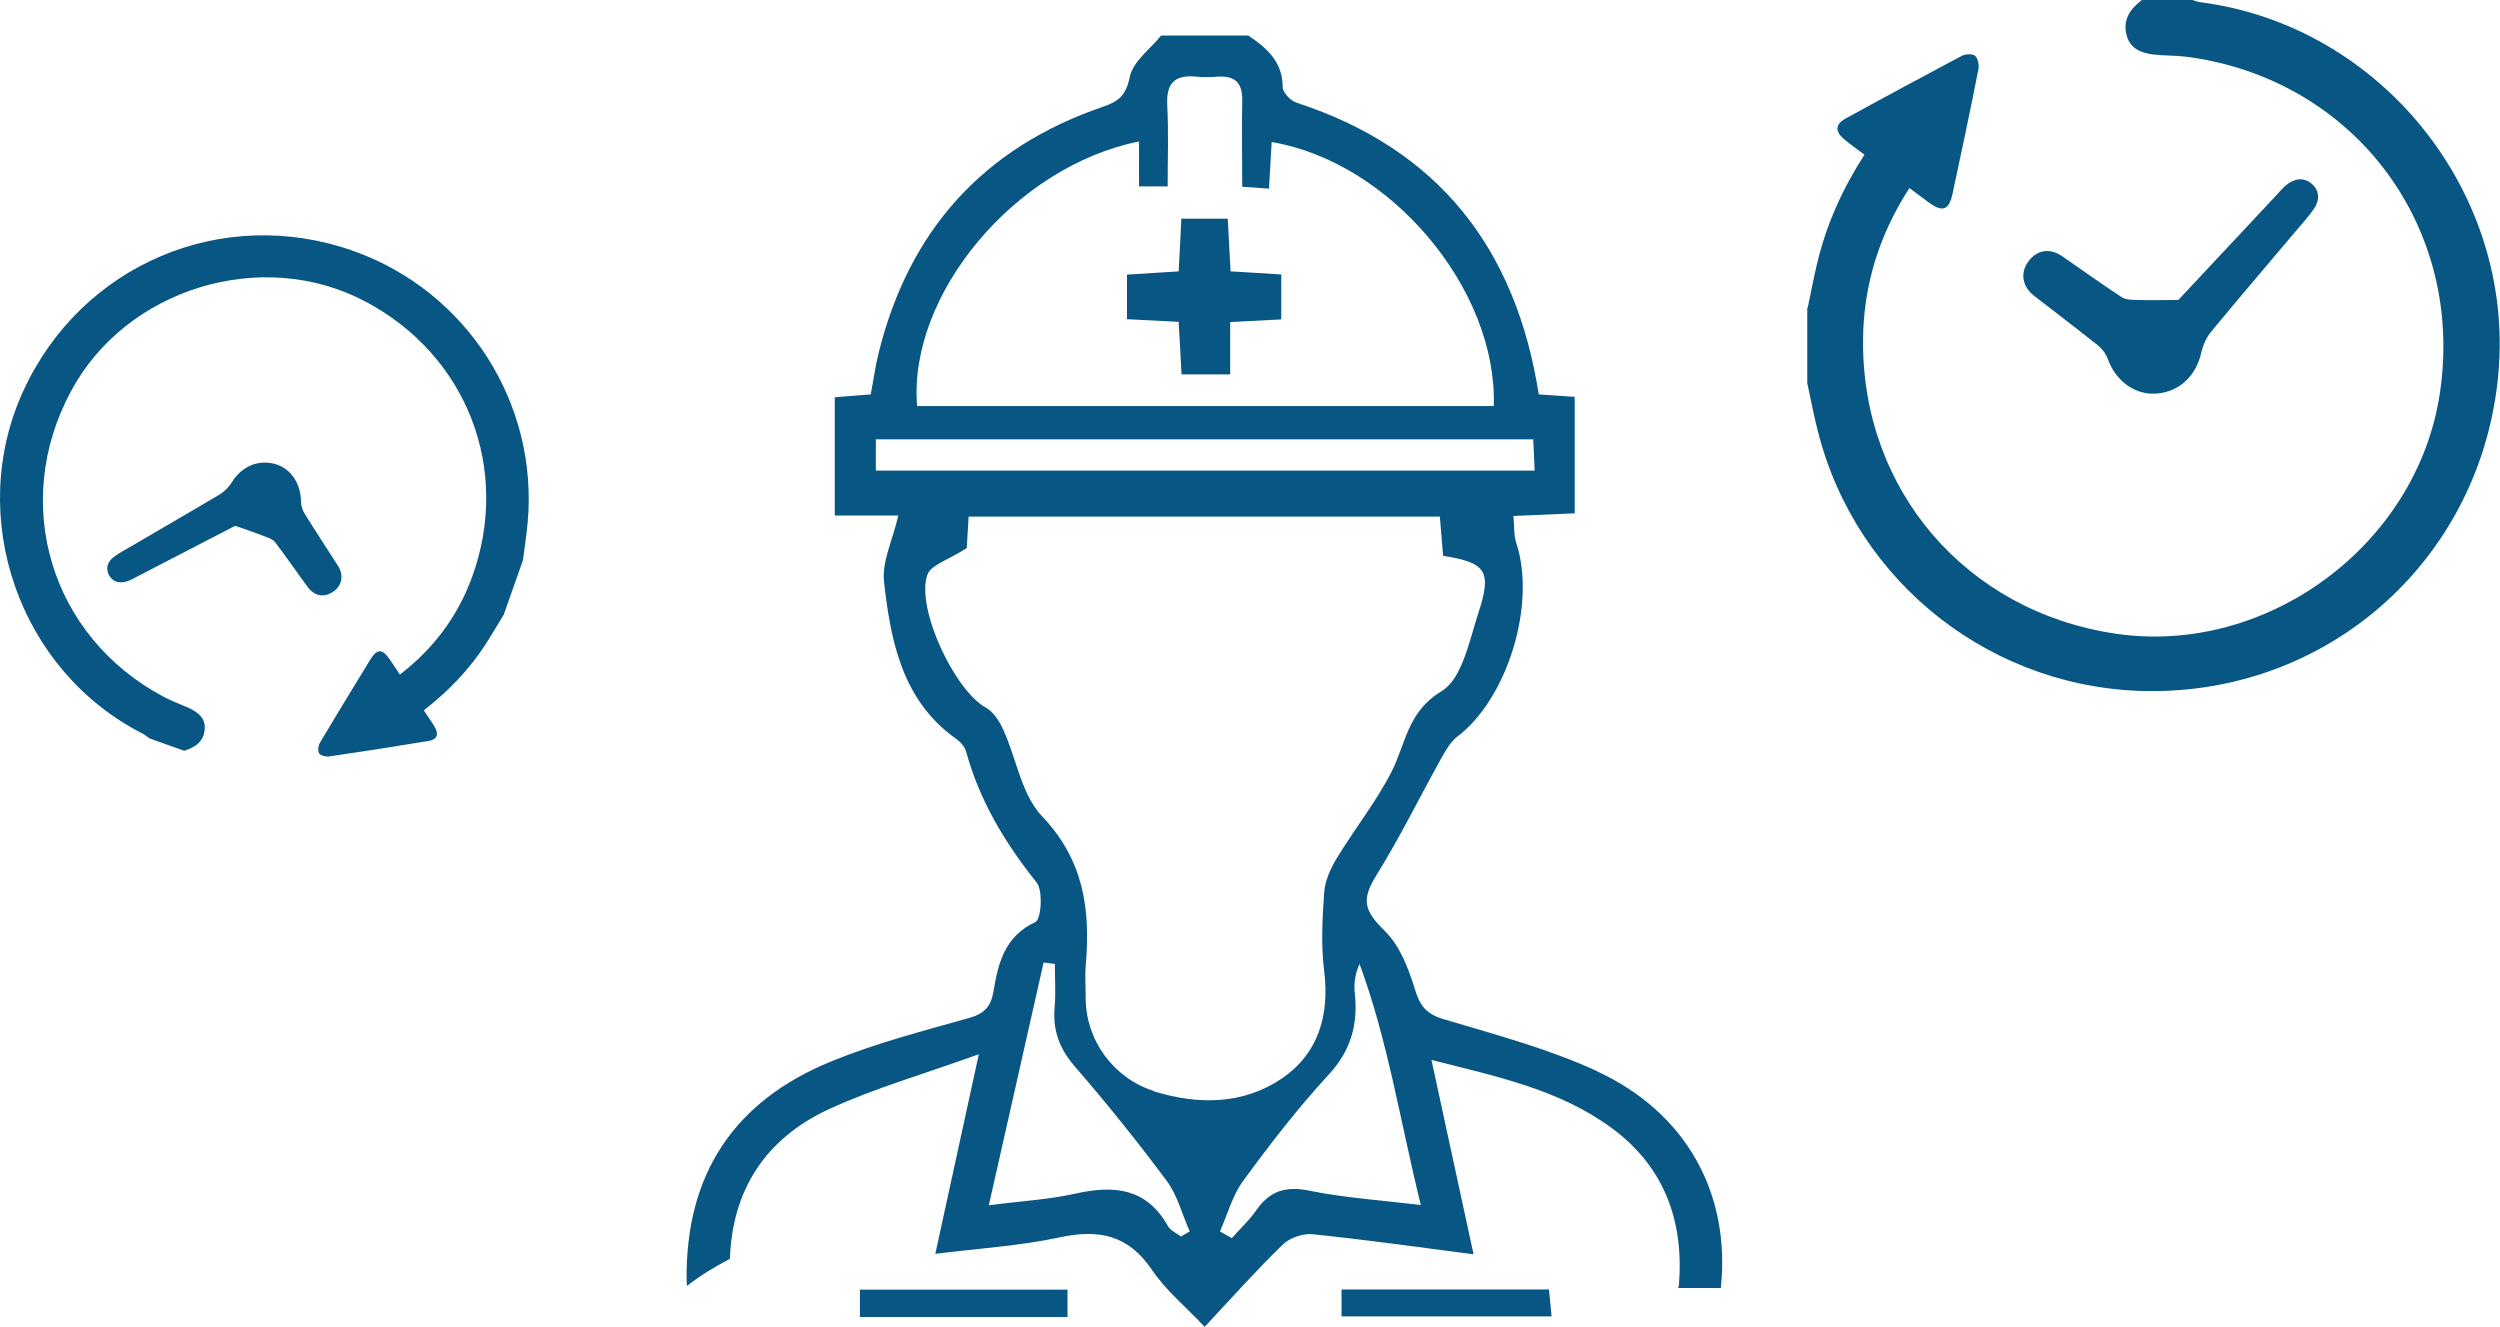 <?xml version="1.0" encoding="UTF-8"?>
<svg id="_レイヤー_2" data-name="レイヤー_2" xmlns="http://www.w3.org/2000/svg" viewBox="0 0 122.34 64.95">
  <defs>
    <style>
      .cls-1 {
        fill: #085683;
      }
    </style>
  </defs>
  <g id="_レイヤー_1-2" data-name="レイヤー_1">
    <g>
      <g>
        <path class="cls-1" d="M88.46,15.07c.15-.72.29-1.45.46-2.17.45-1.9,1.24-3.66,2.32-5.33-.35-.26-.69-.5-1.01-.77-.43-.36-.42-.72.07-.99,1.89-1.04,3.79-2.06,5.69-3.07.18-.1.54-.12.66-.01.15.14.21.47.16.69-.4,2.03-.83,4.05-1.26,6.06-.18.82-.49.92-1.19.41-.3-.22-.59-.44-.92-.69-1.48,2.29-2.24,4.74-2.27,7.39-.08,7.38,5.04,13.34,12.36,14.42,7.4,1.09,14.73-4.33,15.86-11.72,1.24-8.09-4.05-15.28-12.14-16.48-.48-.07-.96-.09-1.45-.11-1-.04-1.53-.3-1.72-.93-.23-.79.16-1.34.76-1.79.79,0,1.59,0,2.38,0,.16.05.32.11.48.13,8.83,1.16,15.36,9.32,14.56,18.18-.8,8.89-8.05,15.53-16.95,15.53-7.72,0-14.46-5.24-16.35-12.71-.2-.78-.35-1.57-.52-2.36,0-1.23,0-2.47,0-3.7Z"/>
        <path class="cls-1" d="M106.58,14.7c1.53-1.64,3.17-3.39,4.81-5.14.17-.18.32-.37.51-.52.38-.3.82-.38,1.21-.06.42.35.41.83.12,1.25-.29.41-.64.79-.96,1.17-1.36,1.62-2.74,3.22-4.08,4.85-.22.27-.38.63-.46.97-.25,1.16-1.06,1.95-2.2,2.04-1.05.08-2-.61-2.39-1.71-.09-.25-.28-.49-.49-.66-1.03-.82-2.09-1.62-3.13-2.43-.55-.43-.66-1.09-.29-1.62.41-.6,1.05-.73,1.67-.31.98.67,1.94,1.37,2.94,2.02.21.14.54.12.82.13.6.02,1.2,0,1.94,0Z"/>
      </g>
      <g>
        <path class="cls-1" d="M24.65,30.08c-.29.48-.58.97-.88,1.44-.81,1.25-1.83,2.31-3.03,3.24.18.28.37.54.53.81.22.37.12.62-.3.69-1.62.27-3.25.52-4.88.76-.16.02-.42-.05-.48-.16-.07-.14-.03-.39.06-.54.81-1.36,1.63-2.7,2.45-4.04.34-.55.59-.54.96,0,.16.23.31.47.49.73,1.65-1.27,2.82-2.84,3.52-4.74,1.94-5.29-.23-10.89-5.22-13.52-5.05-2.67-11.7-.64-14.4,4.4-2.96,5.51-.98,12.02,4.54,14.95.33.17.67.31,1.01.45.71.28,1.03.61,1,1.1-.03.63-.46.92-1,1.09-.57-.2-1.14-.4-1.71-.61-.1-.07-.2-.16-.31-.22C.93,32.84-1.69,25.3,1.14,19.13c2.84-6.19,9.75-9.12,16.15-6.85,5.55,1.97,9.07,7.45,8.53,13.31-.06.61-.15,1.22-.23,1.83-.31.89-.63,1.78-.94,2.66Z"/>
        <path class="cls-1" d="M11.51,25.73c-1.52.79-3.14,1.63-4.77,2.47-.16.08-.32.18-.5.24-.35.12-.69.07-.89-.27-.21-.36-.08-.7.24-.93.31-.23.66-.4.99-.6,1.39-.82,2.79-1.62,4.18-2.45.23-.14.44-.36.58-.58.47-.77,1.26-1.13,2.1-.91.78.21,1.28.95,1.29,1.84,0,.2.07.43.18.6.53.86,1.09,1.7,1.63,2.55.29.45.2.95-.2,1.24-.45.33-.94.26-1.28-.2-.54-.73-1.05-1.48-1.6-2.2-.12-.15-.36-.23-.56-.3-.43-.17-.86-.31-1.39-.5Z"/>
      </g>
      <g>
        <path class="cls-1" d="M78.18,52.43c-2.4-1.11-5-1.8-7.55-2.56-.86-.26-1.15-.67-1.4-1.49-.31-1.01-.74-2.12-1.47-2.83-1.01-.99-1.15-1.52-.41-2.71,1.14-1.83,2.09-3.77,3.14-5.66.23-.41.47-.86.82-1.13,2.46-1.85,3.88-6.49,2.89-9.48-.13-.39-.09-.83-.14-1.32,1.1-.05,2.06-.09,3-.13v-5.7c-.65-.04-1.21-.08-1.76-.12-1.12-7.16-4.92-12.01-11.84-14.27-.29-.09-.69-.5-.69-.76,0-1.25-.78-1.92-1.68-2.53h-4.27c-.54.67-1.38,1.27-1.53,2.02-.19.9-.53,1.2-1.33,1.47-5.84,2-9.48,6.05-10.96,12.03-.17.67-.26,1.37-.39,2.04-.66.05-1.21.1-1.76.14v5.79h3.11c-.28,1.21-.81,2.26-.7,3.24.33,2.92.89,5.83,3.56,7.71.2.14.4.38.46.61.66,2.4,1.9,4.46,3.45,6.4.32.4.22,1.8-.06,1.93-1.5.7-1.82,2-2.05,3.37-.12.77-.45,1.12-1.21,1.33-2.26.64-4.56,1.23-6.73,2.12-4.73,1.93-7.13,5.49-7.08,10.68,0,.11.01.21.02.31.64-.51,1.35-.93,2.1-1.33.11-3.31,1.69-5.86,4.84-7.32,2.23-1.03,4.63-1.71,7.34-2.69-.77,3.51-1.42,6.53-2.13,9.77,2.13-.27,4.12-.39,6.05-.8,1.92-.42,3.38-.15,4.55,1.58.68,1.01,1.66,1.81,2.58,2.79,1.33-1.42,2.53-2.77,3.83-4.03.34-.33.99-.55,1.46-.5,2.55.26,5.09.62,7.87.98-.7-3.23-1.36-6.27-2.06-9.51,3.2.81,6.23,1.44,8.79,3.31,2.61,1.9,3.57,4.58,3.32,7.7,0,.05-.02.1-.04.15h2.09c.49-4.65-1.72-8.6-6.05-10.6ZM55.74,6.92v2.2h1.4c0-1.35.05-2.68-.02-4-.05-1.06.38-1.47,1.41-1.37.35.04.71.03,1.07,0,.85-.05,1.21.32,1.19,1.18-.03,1.37,0,2.75,0,4.21.46.03.83.06,1.31.09.05-.81.09-1.54.13-2.28,5.81.98,11.05,7.19,10.87,12.92h-28.22c-.45-5.45,4.8-11.74,10.87-12.95ZM42.86,23.03v-1.53h32.17c.02.48.05.95.07,1.53h-32.24ZM57.79,60.51c-.22-.17-.52-.29-.64-.52-1.05-1.86-2.64-2-4.52-1.58-1.28.29-2.62.36-4.24.57.93-4.13,1.81-8.01,2.68-11.88.18.02.37.05.55.07,0,.7.05,1.41-.01,2.11-.1,1.12.22,2.02.98,2.9,1.57,1.81,3.07,3.68,4.5,5.6.53.71.76,1.65,1.13,2.48-.14.08-.28.16-.42.25ZM56.47,53.39c-1.98-.62-3.34-2.5-3.34-4.54,0-.53-.04-1.07,0-1.6.24-2.72-.08-5.15-2.14-7.31-1-1.05-1.24-2.79-1.88-4.2-.19-.43-.49-.91-.88-1.12-1.5-.83-3.42-4.84-2.85-6.49.17-.49,1.05-.74,1.93-1.31.01-.24.05-.85.09-1.54h23.06c.05.64.11,1.28.16,1.92,2.12.34,2.41.73,1.7,2.88-.43,1.33-.78,3.14-1.77,3.74-1.68,1.01-1.75,2.56-2.45,3.94-.76,1.49-1.82,2.81-2.69,4.25-.3.5-.57,1.09-.61,1.66-.09,1.28-.16,2.59,0,3.86.27,2.17-.3,4.04-2.06,5.24-1.9,1.29-4.1,1.31-6.29.63ZM64.09,58.27c-1.16-.24-1.95,0-2.61.95-.34.5-.8.91-1.2,1.37-.19-.11-.38-.22-.58-.33.37-.83.61-1.76,1.14-2.48,1.31-1.79,2.67-3.55,4.17-5.18,1.1-1.19,1.45-2.46,1.29-3.99-.05-.46,0-.93.23-1.44,1.39,3.76,1.99,7.71,3,11.8-1.96-.24-3.72-.35-5.44-.7Z"/>
        <path class="cls-1" d="M42.08,64.45v-1.34h10.16v1.34h-10.16Z"/>
        <path class="cls-1" d="M65.65,64.42v-1.32h10.15c.04.38.08.8.13,1.32h-10.28Z"/>
        <path class="cls-1" d="M55.15,15.61v-2.17c.84-.05,1.61-.1,2.53-.16.04-.85.09-1.67.13-2.58h2.27c.04.79.09,1.61.14,2.58.8.05,1.57.09,2.48.15v2.2c-.82.04-1.61.08-2.5.13v2.56h-2.38c-.04-.82-.09-1.64-.14-2.57-.85-.04-1.63-.08-2.53-.13Z"/>
      </g>
    </g>
  </g>
</svg>